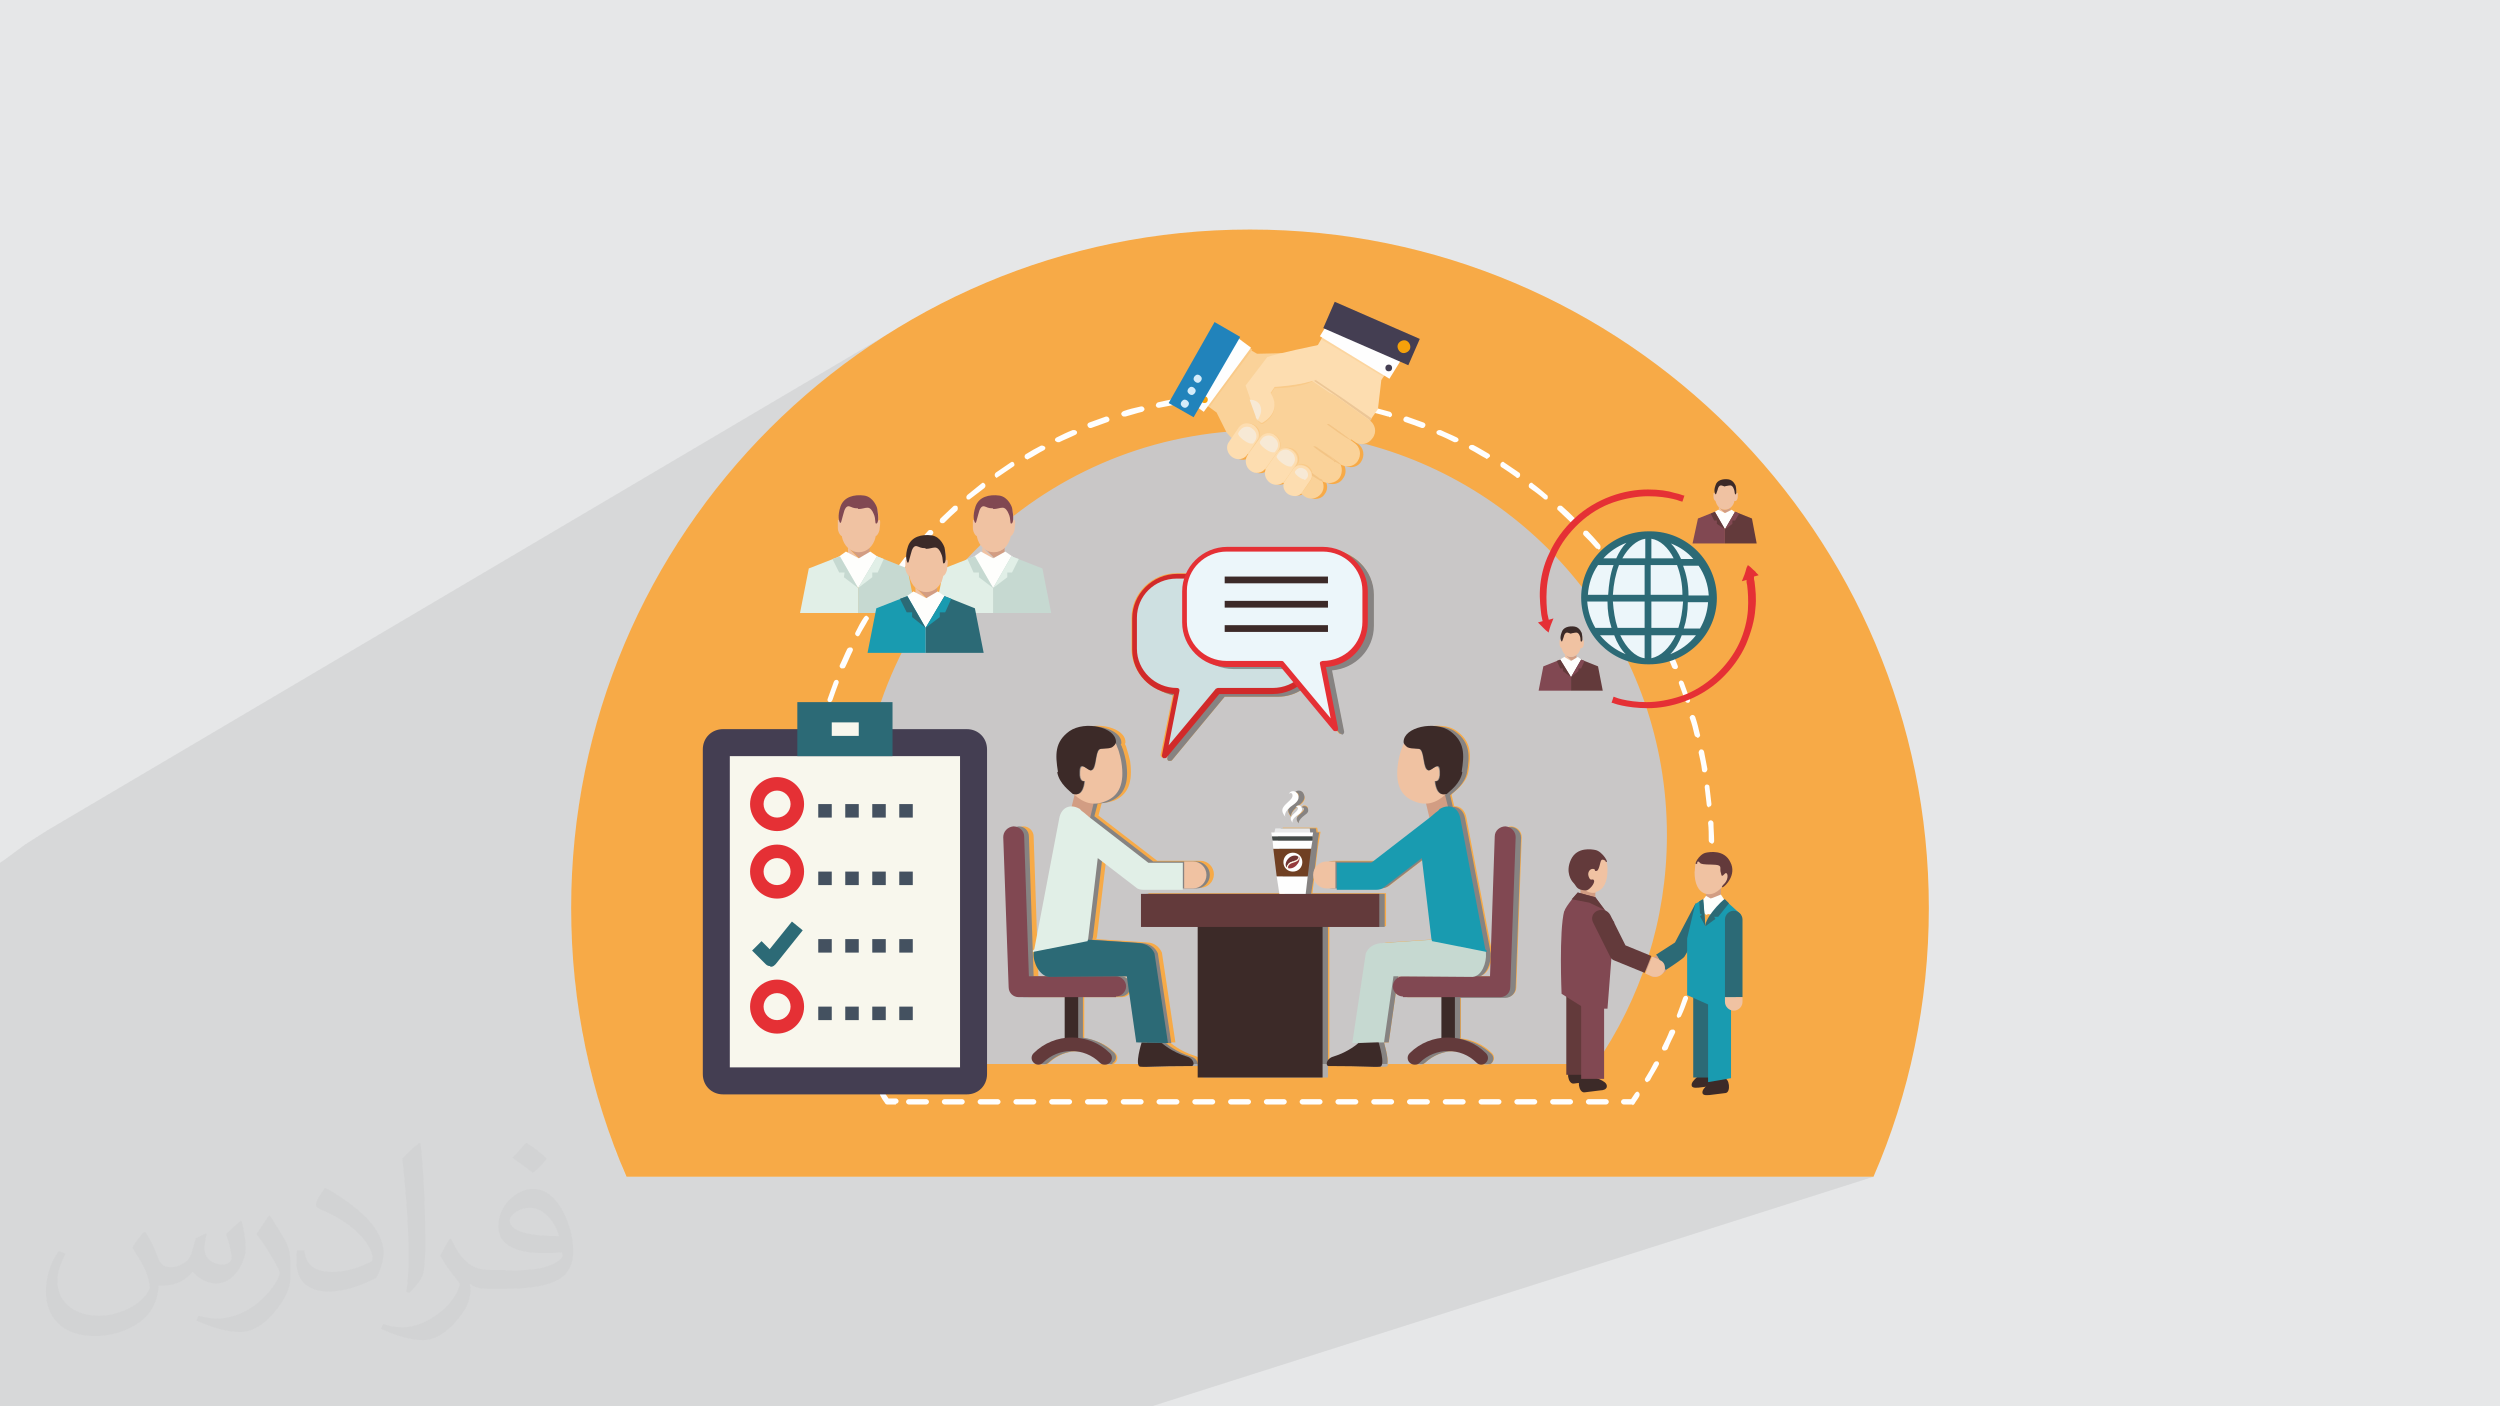 <?xml version="1.0" encoding="UTF-8"?>
<!DOCTYPE svg PUBLIC "-//W3C//DTD SVG 1.1//EN" "http://www.w3.org/Graphics/SVG/1.1/DTD/svg11.dtd">
<!-- Creator: CorelDRAW 2017 -->
<svg xmlns="http://www.w3.org/2000/svg" xml:space="preserve" width="3.703in" height="2.083in" version="1.1" style="shape-rendering:geometricPrecision; text-rendering:geometricPrecision; image-rendering:optimizeQuality; fill-rule:evenodd; clip-rule:evenodd"
viewBox="0 0 3703 2083"
 xmlns:xlink="http://www.w3.org/1999/xlink">
 <defs>
  <style type="text/css">
   <![CDATA[
    .fil3 {fill:#F7AA47}
    .fil0 {fill:#E6E7E8}
    .fil5 {fill:#FEFEFE;fill-rule:nonzero}
    .fil8 {fill:#FEFEFC;fill-rule:nonzero}
    .fil19 {fill:#FEF6EB;fill-rule:nonzero}
    .fil14 {fill:#FDDDB0;fill-rule:nonzero}
    .fil15 {fill:#FCD59F;fill-rule:nonzero}
    .fil29 {fill:#F5A10B;fill-rule:nonzero}
    .fil37 {fill:#E53035;fill-rule:nonzero}
    .fil16 {fill:#FAD299;fill-rule:nonzero}
    .fil20 {fill:#F9CA89;fill-rule:nonzero}
    .fil50 {fill:#FBF7E6;fill-rule:nonzero}
    .fil51 {fill:#F8F7ED;fill-rule:nonzero}
    .fil23 {fill:#F8F2E8;fill-rule:nonzero}
    .fil28 {fill:#F7E9D5;fill-rule:nonzero}
    .fil26 {fill:#F5E3CB;fill-rule:nonzero}
    .fil27 {fill:#F5DFC2;fill-rule:nonzero}
    .fil22 {fill:#F3C485;fill-rule:nonzero}
    .fil31 {fill:#F2BA76;fill-rule:nonzero}
    .fil11 {fill:#F0C2A2;fill-rule:nonzero}
    .fil17 {fill:#EDD9C4;fill-rule:nonzero}
    .fil18 {fill:#ECC696;fill-rule:nonzero}
    .fil25 {fill:#ECBE84;fill-rule:nonzero}
    .fil36 {fill:#ECF6FA;fill-rule:nonzero}
    .fil45 {fill:#E9E9EA;fill-rule:nonzero}
    .fil40 {fill:#D12A2A;fill-rule:nonzero}
    .fil35 {fill:#E1EFE7;fill-rule:nonzero}
    .fil33 {fill:#D4ECFA;fill-rule:nonzero}
    .fil7 {fill:#D29D83;fill-rule:nonzero}
    .fil39 {fill:#CEE0E1;fill-rule:nonzero}
    .fil4 {fill:#C9C7C7;fill-rule:nonzero}
    .fil30 {fill:#C8BEB2;fill-rule:nonzero}
    .fil34 {fill:#C6D9D1;fill-rule:nonzero}
    .fil43 {fill:#8F2925;fill-rule:nonzero}
    .fil21 {fill:#C1B9B0;fill-rule:nonzero}
    .fil49 {fill:#953B3E;fill-rule:nonzero}
    .fil44 {fill:#B0ADAC;fill-rule:nonzero}
    .fil48 {fill:#713533;fill-rule:nonzero}
    .fil46 {fill:#704023;fill-rule:nonzero}
    .fil13 {fill:#814852;fill-rule:nonzero}
    .fil12 {fill:#633A3B;fill-rule:nonzero}
    .fil38 {fill:#868382;fill-rule:nonzero}
    .fil42 {fill:#879594;fill-rule:nonzero}
    .fil6 {fill:#3C2A28;fill-rule:nonzero}
    .fil41 {fill:#5B5857;fill-rule:nonzero}
    .fil47 {fill:#434A48;fill-rule:nonzero}
    .fil10 {fill:#199BB0;fill-rule:nonzero}
    .fil52 {fill:#445160;fill-rule:nonzero}
    .fil24 {fill:#443E52;fill-rule:nonzero}
    .fil32 {fill:#2183BB;fill-rule:nonzero}
    .fil9 {fill:#2C6A76;fill-rule:nonzero}
    .fil2 {fill:#373435;fill-opacity:0.031}
    .fil1 {fill:#1F1B20;fill-opacity:0.078}
   ]]>
  </style>
 </defs>
 <g id="Layer_x0020_1">
  <polygon class="fil0" points="0,0 3704,0 3704,2083 0,2083 "/>
  <polygon class="fil1" points="1706,2083 114,2083 0,2083 0,1278 6,1274 37,1251 70,1230 1330,486 1290,512 1250,540 1212,570 1176,601 1141,635 1108,670 1076,706 1046,744 1018,783 992,824 968,866 946,910 926,954 908,1000 892,1046 878,1094 867,1143 858,1192 852,1243 848,1294 847,1345 847,1359 847,1372 847,1385 848,1398 849,1411 850,1424 851,1437 852,1450 853,1463 855,1476 857,1488 859,1501 861,1514 863,1526 865,1539 868,1551 870,1564 873,1576 876,1589 879,1601 883,1613 886,1625 890,1637 893,1649 897,1661 901,1673 905,1685 910,1697 914,1708 919,1720 923,1732 928,1743 2775,1743 "/>
  <path class="fil0" d="M1330 486l-41 26c13,-9 27,-18 41,-26zm-41 26l-39 28c13,-10 26,-19 39,-28zm-39 28l-38 30c12,-10 25,-20 38,-30zm-38 30l-36 32c12,-11 24,-21 36,-32zm-36 32l-35 33c11,-11 23,-22 35,-33zm-35 33l-33 35c11,-12 22,-24 33,-35zm-33 35l-32 36c10,-12 21,-25 32,-36zm-32 36l-30 38c10,-13 20,-26 30,-38zm-30 38l-28 39c9,-13 18,-27 28,-39zm-28 39l-26 41c8,-14 17,-27 26,-41zm-26 41l-24 42c8,-14 16,-28 24,-42zm-24 42l-22 43c7,-15 14,-29 22,-43zm-22 43l-20 45c6,-15 13,-30 20,-45zm-20 45l-18 46c6,-15 12,-31 18,-46zm-18 46l-16 47c5,-16 10,-31 16,-47zm-16 47l-14 48c4,-16 9,-32 14,-48zm-14 48l-11 49c3,-16 7,-33 11,-49zm-11 49l-9 50c3,-17 5,-33 9,-50zm-9 50l-6 50c2,-17 4,-34 6,-50zm-6 50l-4 51c1,-17 2,-34 4,-51zm-4 51l-1 52c0,-17 0,-35 1,-52zm-1 52l0 13c0,-4 0,-9 0,-13zm0 13l0 13c0,-4 0,-9 0,-13zm0 13l0 13c0,-4 0,-9 0,-13zm0 13l1 13c0,-4 0,-9 -1,-13zm1 13l1 13c0,-4 -1,-9 -1,-13zm1 13l1 13c0,-4 -1,-9 -1,-13zm1 13l1 13c0,-4 -1,-9 -1,-13zm1 13l1 13c0,-4 -1,-9 -1,-13zm1 13l1 13c-1,-4 -1,-9 -1,-13zm1 13l2 13c-1,-4 -1,-9 -2,-13zm2 13l2 13c-1,-4 -1,-9 -2,-13zm2 13l2 13c-1,-4 -1,-8 -2,-13zm2 13l2 13c-1,-4 -1,-8 -2,-13zm2 13l2 13c-1,-4 -2,-8 -2,-13zm2 13l2 13c-1,-4 -2,-8 -2,-13zm2 13l3 13c-1,-4 -2,-8 -3,-13zm3 13l3 12c-1,-4 -2,-8 -3,-12zm3 12l3 12c-1,-4 -2,-8 -3,-12zm3 12l3 12c-1,-4 -2,-8 -3,-12zm3 12l3 12c-1,-4 -2,-8 -3,-12zm3 12l3 12c-1,-4 -2,-8 -3,-12zm3 12l3 12c-1,-4 -2,-8 -3,-12zm3 12l4 12c-1,-4 -2,-8 -4,-12zm4 12l4 12c-1,-4 -3,-8 -4,-12zm4 12l4 12c-1,-4 -3,-8 -4,-12zm4 12l4 12c-1,-4 -3,-8 -4,-12zm4 12l4 12c-1,-4 -3,-8 -4,-12zm4 12l4 12c-1,-4 -3,-8 -4,-12zm4 12l4 12c-2,-4 -3,-8 -4,-12zm4 12l5 12c-2,-4 -3,-8 -5,-12zm5 12l5 12c-2,-4 -3,-8 -5,-12zm5 12l5 11c-2,-4 -3,-8 -5,-11z"/>
  <path class="fil2" d="M216 1826c7,11 12,21 16,32 3,7 5,19 21,19 5,0 11,-1 17,-5 7,-3 12,-9 14,-17l6 -21 15 -7 1 1c-2,8 -3,16 -3,21 0,18 15,24 27,24 7,0 13,-4 13,-10 0,-8 -4,-23 -8,-35 7,-7 14,-14 22,-20l1 1c4,15 6,30 6,40 0,10 -4,20 -8,27 -7,14 -20,25 -36,25 -12,0 -25,-6 -34,-17l-1 0c-9,11 -22,20 -43,20l-7 0c-1,14 -4,24 -9,33 -13,25 -50,42 -85,42 -49,0 -73,-28 -73,-66 0,-23 8,-45 19,-60l10 4c-7,14 -12,27 -12,40 0,35 29,52 62,52 31,0 68,-19 75,-42 -3,-25 -12,-36 -26,-59 4,-7 10,-15 17,-23l1 0 0 0 0 0zm564 -133c10,6 20,14 30,23 -6,8 -12,15 -21,21 -10,-8 -20,-15 -30,-22 7,-8 14,-15 20,-22l0 0 0 0zm5 96c-17,0 -30,11 -30,19 0,17 33,23 73,23 -5,-20 -22,-42 -43,-42zm-37 93c22,0 41,-1 55,-4 16,-4 30,-12 30,-18 0,-2 0,-3 -1,-5 -9,1 -19,1 -29,1 -29,0 -52,-7 -61,-23 -2,-5 -4,-10 -4,-16 0,-16 7,-32 19,-42 10,-9 21,-14 33,-14 20,0 37,16 48,42 6,14 11,30 11,51 0,14 -4,25 -12,34 -16,15 -45,21 -90,21l-20 0 0 0 -5 0c-11,0 -19,-2 -25,-7l-1 0c0,3 1,5 1,7 0,10 -3,23 -10,33 -20,30 -42,43 -60,43 -19,0 -42,-7 -63,-17l4 -7c7,3 16,5 29,5 34,0 78,-33 84,-64 -1,-3 -4,-6 -7,-10 -10,-12 -16,-22 -22,-32 5,-10 10,-18 14,-25l2 0c14,29 28,46 57,46l5 0 0 0 21 0 0 0 0 0zm-146 31c2,-14 3,-29 3,-43l0 -21c0,-39 -5,-96 -9,-133 7,-8 17,-17 25,-23l2 1c5,47 7,101 7,151 0,13 -1,26 -2,35 -1,12 -8,21 -22,35l-3 -1 0 0 0 0zm-151 -62c1,18 10,33 41,33 20,0 36,-5 55,-14 3,-1 5,-3 5,-5 0,-12 -9,-27 -24,-41 -14,-13 -34,-25 -52,-32 -6,-3 -8,-5 -8,-8 0,-5 7,-16 13,-24l2 0c20,11 43,27 60,44 15,16 25,33 25,51 0,13 -4,26 -11,38 -22,11 -46,20 -70,20 -29,0 -48,-14 -48,-45 0,-3 0,-9 1,-16l10 0 0 0 0 0zm-52 -52l18 29c7,11 13,22 13,41l0 24c0,19 -12,39 -32,60 -15,14 -29,20 -42,20 -19,0 -40,-6 -65,-17l3 -7c8,2 17,4 28,4 36,0 72,-26 89,-58 2,-4 3,-7 3,-9 0,-4 -2,-8 -4,-11 -9,-17 -19,-33 -30,-47 6,-9 12,-18 18,-27l1 0z"/>
  <path class="fil3" d="M1852 340c555,0 1005,450 1005,1005 0,141 -29,276 -82,398l-1847 0c-53,-122 -82,-256 -82,-398 0,-555 450,-1005 1005,-1005z"/>
  <g id="_2571487930576">
   <path class="fil4" d="M2359 1576l-152 0c1,0 2,-1 3,-2 4,-4 4,-10 0,-14 -13,-13 -29,-20 -46,-22l0 -61 67 0c8,0 15,-6 15,-15l8 -222c0,-8 -6,-15 -15,-16 0,0 0,0 0,0 -8,0 -15,6 -15,15l-7 207 -27 0c14,-1 21,-21 20,-35 0,-2 -1,-3 -1,-4 0,-1 0,-1 0,-2l-37 -194c-2,-11 -9,-17 -18,-17 0,0 0,0 0,0l-4 -17c1,-1 1,-1 2,-2 4,-4 20,-15 23,-32 4,-25 5,-44 -17,-60 -8,-6 -18,-8 -29,-8 -20,0 -41,10 -41,24 0,1 0,2 1,3 -1,1 -2,3 -2,4 -3,6 -6,21 -6,22 -5,31 3,50 24,58l0 0c5,2 11,3 16,3 1,0 1,0 1,0l5 19 -87 67 -64 0c-11,0 -20,9 -20,20 0,11 9,20 20,20l71 0c5,0 9,-1 12,-4l56 -43 14 118c0,2 1,3 1,5l-75 5c-10,1 -18,6 -22,15l-20 133 26 0 -17 0c0,0 -14,13 -37,20 -7,2 -10,7 -10,11l-6 0 0 -203 84 0 0 -49 -109 0 3 -26 5 -41 2 -12 1 -6 1 -6 -4 0 -1 -6 -51 0 -1 6 -5 0 1 6 1 6 2 12 5 41 3 26 -205 0 0 49 84 0 0 203 -5 0c0,-3 -3,-9 -10,-11 -23,-7 -37,-20 -37,-20l-15 0 23 0 -20 -133c-4,-9 -12,-15 -22,-15l-75 -5c0,-2 1,-3 1,-5l14 -118 56 43c4,3 8,4 12,4l71 0c11,0 20,-9 20,-20 0,-11 -9,-20 -20,-20l-64 0 -87 -67 5 -19c1,0 1,0 2,0 5,0 10,-1 16,-3l0 0c21,-9 28,-27 24,-58 0,-1 -4,-16 -6,-22 -1,-2 -1,-3 -2,-4 1,-1 1,-2 1,-3 0,-14 -20,-24 -41,-24 -10,0 -21,2 -29,8 -22,16 -21,36 -17,60 3,17 19,29 23,32 1,1 1,1 2,2l-4 17c0,0 0,0 0,0 -9,0 -16,6 -18,17l-37 194c0,1 0,1 0,2 0,1 -1,3 -1,4 -1,14 9,34 23,35l-30 0 -7 -207c0,-8 -7,-15 -15,-15 0,0 0,0 0,0 -8,0 -15,7 -15,16l8 222c0,8 7,15 15,15l67 0 0 61c-17,2 -33,10 -46,22 -4,4 -4,10 0,14 1,1 2,1 3,2l-170 0c-67,-97 -106,-214 -106,-340 0,-315 242,-573 551,-597l0 1c1,1 4,4 8,8l-5 8c-5,7 -2,16 5,22 3,2 7,3 10,3 5,0 9,-2 12,-6l2 -3c0,0 0,0 0,0l-2 3c-5,8 -4,18 4,23 3,2 6,3 9,3 5,0 10,-2 14,-7 0,0 0,0 0,0 -4,7 -2,16 5,21 3,2 7,3 10,3 4,0 8,-1 11,-4 0,0 0,0 0,0 0,0 0,0 0,0 -3,6 0,13 6,17 3,2 7,3 10,3 4,0 7,-1 9,-4l0 0 1 1 0 0 5 4c3,2 7,4 11,4 5,0 11,-2 14,-7 4,-5 5,-12 2,-18 0,0 0,0 0,0 3,2 6,3 10,3 6,0 12,-3 15,-8 5,-6 5,-14 2,-20 0,0 0,0 0,0 3,2 7,3 10,3 6,0 12,-3 15,-8 6,-9 4,-21 -5,-27l-4 -3c0,0 0,0 0,0l2 1c3,2 7,3 11,3 1,0 3,0 4,0 256,68 445,301 445,579 0,126 -39,243 -106,340zm-430 -381c1,0 1,0 2,1 1,1 1,3 -2,6 -6,6 -12,9 -5,17 0,0 -4,-5 9,-13 5,-4 5,-7 4,-10 -1,-2 -3,-3 -5,-3 -2,0 -3,1 -5,3 0,0 1,-1 2,-1zm-9 -20c1,0 2,0 3,2 1,2 1,5 -3,9 -9,9 -17,13 -7,25 0,0 -5,-7 13,-19 8,-6 7,-11 5,-15 -1,-3 -4,-5 -7,-5 -3,0 -5,1 -7,4 0,0 1,-1 3,-1zm-190 -57l-1 5c0,2 1,3 2,4 1,0 1,0 2,0 1,0 2,0 3,-1l78 -94 79 0c13,0 26,-4 36,-11l54 65c1,1 2,1 3,1 1,0 1,0 2,0 2,-1 2,-2 2,-4l-18 -91c35,-2 62,-31 62,-66l0 -46c0,-36 -30,-66 -67,-66l-141 0c-26,0 -48,14 -59,35l-24 0c-37,0 -67,30 -67,66l0 46c0,27 17,51 41,61 6,4 13,6 20,8l-18 88c0,2 1,3 2,4 1,0 1,0 2,0 1,0 2,0 3,-1l3 -3zm467 458l-89 0c1,0 2,-1 3,-2 12,-11 27,-17 42,-17 15,0 30,6 42,17 1,1 2,1 3,2zm-98 0l-44 0c2,-9 -5,-31 -5,-32l7 0 14 -98 117 1 -103 0c-8,0 -15,7 -15,15 0,8 7,15 15,15l56 0 0 61c-17,2 -33,10 -46,22 -4,4 -4,10 0,14 1,1 2,1 3,2zm-405 0l-45 0c1,0 2,-1 3,-2 4,-4 4,-10 0,-14 -13,-13 -29,-20 -46,-22l0 -61 56 0c8,0 15,-7 15,-15 0,-8 -7,-15 -15,-15l-99 0 115 -1 14 98 8 0c0,1 -7,23 -5,32zm-54 0l-89 0c1,0 2,-1 3,-2 12,-11 27,-17 42,-17 15,0 30,6 42,17 1,1 2,1 3,2z"/>
   <path class="fil5" d="M1327 1636l-13 0c-1,0 -3,-1 -3,-2 -3,-4 -5,-7 -7,-11 -1,-2 -1,-4 1,-6 1,0 1,-1 2,-1 1,0 3,1 3,2 2,3 4,6 6,9l11 0c2,0 4,2 4,4 0,2 -2,4 -4,4z"/>
   <path class="fil5" d="M2379 1636l-26 0c-2,0 -4,-2 -4,-4 0,-2 2,-4 4,-4l26 0c2,0 4,2 4,4 0,2 -2,4 -4,4zm-53 0l-26 0c-2,0 -4,-2 -4,-4 0,-2 2,-4 4,-4l26 0c2,0 4,2 4,4 0,2 -2,4 -4,4zm-53 0l-26 0c-2,0 -4,-2 -4,-4 0,-2 2,-4 4,-4l26 0c2,0 4,2 4,4 0,2 -2,4 -4,4zm-53 0l-26 0c-2,0 -4,-2 -4,-4 0,-2 2,-4 4,-4l26 0c2,0 4,2 4,4 0,2 -2,4 -4,4zm-53 0l-26 0c-2,0 -4,-2 -4,-4 0,-2 2,-4 4,-4l26 0c2,0 4,2 4,4 0,2 -2,4 -4,4zm-53 0l-26 0c-2,0 -4,-2 -4,-4 0,-2 2,-4 4,-4l26 0c2,0 4,2 4,4 0,2 -2,4 -4,4zm-53 0l-26 0c-2,0 -4,-2 -4,-4 0,-2 2,-4 4,-4l26 0c2,0 4,2 4,4 0,2 -2,4 -4,4zm-53 0l-26 0c-2,0 -4,-2 -4,-4 0,-2 2,-4 4,-4l26 0c2,0 4,2 4,4 0,2 -2,4 -4,4zm-53 0l-26 0c-2,0 -4,-2 -4,-4 0,-2 2,-4 4,-4l26 0c2,0 4,2 4,4 0,2 -2,4 -4,4zm-53 0l-26 0c-2,0 -4,-2 -4,-4 0,-2 2,-4 4,-4l26 0c2,0 4,2 4,4 0,2 -2,4 -4,4zm-53 0l-26 0c-2,0 -4,-2 -4,-4 0,-2 2,-4 4,-4l26 0c2,0 4,2 4,4 0,2 -2,4 -4,4zm-53 0l-26 0c-2,0 -4,-2 -4,-4 0,-2 2,-4 4,-4l26 0c2,0 4,2 4,4 0,2 -2,4 -4,4zm-53 0l-26 0c-2,0 -4,-2 -4,-4 0,-2 2,-4 4,-4l26 0c2,0 4,2 4,4 0,2 -2,4 -4,4zm-53 0l-26 0c-2,0 -4,-2 -4,-4 0,-2 2,-4 4,-4l26 0c2,0 4,2 4,4 0,2 -2,4 -4,4zm-53 0l-26 0c-2,0 -4,-2 -4,-4 0,-2 2,-4 4,-4l26 0c2,0 4,2 4,4 0,2 -2,4 -4,4zm-53 0l-26 0c-2,0 -4,-2 -4,-4 0,-2 2,-4 4,-4l26 0c2,0 4,2 4,4 0,2 -2,4 -4,4zm-53 0l-26 0c-2,0 -4,-2 -4,-4 0,-2 2,-4 4,-4l26 0c2,0 4,2 4,4 0,2 -2,4 -4,4zm-53 0l-26 0c-2,0 -4,-2 -4,-4 0,-2 2,-4 4,-4l26 0c2,0 4,2 4,4 0,2 -2,4 -4,4zm-53 0l-26 0c-2,0 -4,-2 -4,-4 0,-2 2,-4 4,-4l26 0c2,0 4,2 4,4 0,2 -2,4 -4,4zm-53 0l-26 0c-2,0 -4,-2 -4,-4 0,-2 2,-4 4,-4l26 0c2,0 4,2 4,4 0,2 -2,4 -4,4z"/>
   <path class="fil5" d="M2418 1636l-13 0c-2,0 -4,-2 -4,-4 0,-2 2,-4 4,-4l11 0c2,-3 4,-6 6,-9 1,-1 2,-2 3,-2 1,0 2,0 2,1 2,1 2,4 1,6 -2,4 -5,7 -7,11 -1,1 -2,2 -3,2z"/>
   <path class="fil5" d="M2440 1603c-1,0 -1,0 -2,-1 -2,-1 -2,-4 -1,-5 5,-8 9,-15 13,-23 1,-1 2,-2 3,-2 1,0 1,0 2,0 2,1 3,3 2,5 -4,8 -9,15 -13,23 -1,1 -2,2 -3,2zm-1148 -1c-1,0 -3,-1 -3,-2 -5,-8 -9,-15 -13,-23 -1,-2 0,-4 2,-5 1,0 1,0 2,0 1,0 3,1 3,2 4,8 9,15 13,23 1,2 1,4 -1,5 -1,0 -1,1 -2,1zm1174 -46c-1,0 -1,0 -2,0 -2,-1 -3,-3 -2,-5 4,-8 8,-16 11,-24 1,-1 2,-2 4,-2 1,0 1,0 2,0 2,1 3,3 2,5 -4,8 -8,16 -11,24 -1,1 -2,2 -4,2zm-1200 -1c-1,0 -3,-1 -4,-2 -4,-8 -8,-16 -11,-24 -1,-2 0,-4 2,-5 1,0 1,0 2,0 2,0 3,1 4,2 4,8 7,16 11,24 1,2 0,4 -2,5 -1,0 -1,0 -2,0zm1221 -47c0,0 -1,0 -1,0 -2,-1 -3,-3 -2,-5 3,-8 6,-16 9,-25 1,-2 2,-3 4,-3 0,0 1,0 1,0 2,1 3,3 2,5 -3,8 -6,17 -10,25 -1,2 -2,2 -4,2zm-1243 -1c-2,0 -3,-1 -4,-2 -3,-8 -6,-17 -10,-25 -1,-2 0,-4 2,-5 0,0 1,0 1,0 2,0 3,1 4,3 3,8 6,16 9,25 1,2 0,4 -2,5 0,0 -1,0 -1,0zm1261 -49c0,0 -1,0 -1,0 -2,-1 -3,-3 -3,-5 3,-8 5,-17 7,-25 0,-2 2,-3 4,-3 0,0 1,0 1,0 2,1 3,3 3,5 -2,9 -5,17 -8,26 -1,2 -2,3 -4,3zm-1279 -1c-2,0 -3,-1 -4,-3 -3,-8 -5,-17 -7,-26 -1,-2 1,-4 3,-5 0,0 1,0 1,0 2,0 3,1 4,3 2,8 5,17 7,25 1,2 -1,4 -3,5 0,0 -1,0 -1,0zm1293 -50l-1 0c-2,0 -3,-3 -3,-5 2,-9 4,-17 5,-26 0,-2 2,-3 4,-3 0,0 0,0 1,0 2,0 4,2 3,5 -2,9 -3,17 -5,26 0,2 -2,3 -4,3zm-1307 -1c-2,0 -3,-1 -4,-3 -2,-9 -4,-17 -5,-26 0,-2 1,-4 3,-5 0,0 1,0 1,0 2,0 4,1 4,3 2,9 3,17 5,26 0,2 -1,4 -3,5l-1 0zm1317 -51l-1 0c-2,0 -4,-2 -3,-5 1,-9 2,-17 3,-26 0,-2 2,-4 4,-4 0,0 0,0 0,0 2,0 4,2 4,4 -1,9 -2,18 -3,26 0,2 -2,3 -4,3zm-1327 -1c-2,0 -4,-1 -4,-3 -1,-9 -2,-18 -3,-26 0,-2 1,-4 4,-4 0,0 0,0 0,0 2,0 4,1 4,4 1,9 2,17 3,26 0,2 -1,4 -3,5l-1 0zm1332 -52l0 0c-2,0 -4,-2 -4,-4 1,-9 1,-17 1,-26 0,-2 2,-4 4,-4l0 0c2,0 4,2 4,4 0,9 -1,18 -1,27 0,2 -2,4 -4,4zm-1338 -1c-2,0 -4,-2 -4,-4 -1,-9 -1,-18 -1,-27 0,-2 2,-4 4,-4 2,0 4,2 4,4 0,9 1,18 1,26 0,2 -2,4 -4,4l0 0zm1339 -52l0 0c-2,0 -4,-2 -4,-4 0,-9 0,-18 -1,-26 0,-2 2,-4 4,-4 0,0 0,0 0,0 2,0 4,2 4,4 0,9 1,18 1,27 0,2 -2,4 -4,4zm-1341 -1l0 0c-2,0 -4,-2 -4,-4 0,-9 0,-18 1,-27 0,-2 1,-4 4,-4 0,0 0,0 0,0 2,0 4,2 4,4 0,9 -1,18 -1,26 0,2 -2,4 -4,4zm1338 -52c-2,0 -4,-2 -4,-4 -1,-9 -2,-18 -3,-26 0,-2 1,-4 3,-4 0,0 0,0 0,0 2,0 4,1 4,3 1,9 2,18 3,26 0,2 -1,4 -4,4l0 0zm-1336 -1l0 0c-2,0 -4,-2 -4,-4 1,-9 2,-18 3,-26 0,-2 2,-3 4,-3 0,0 0,0 1,0 2,0 4,2 3,4 -1,9 -2,17 -3,26 0,2 -2,4 -4,4zm1329 -51c-2,0 -4,-1 -4,-3 -1,-9 -3,-17 -5,-26 0,-2 1,-4 3,-5 0,0 1,0 1,0 2,0 3,1 4,3 2,9 3,17 5,26 0,2 -1,4 -3,5l-1 0zm-1322 -1l-1 0c-2,0 -4,-2 -3,-5 1,-9 3,-18 5,-26 0,-2 2,-3 4,-3 0,0 1,0 1,0 2,0 4,3 3,5 -2,9 -3,17 -5,26 0,2 -2,3 -4,3zm1311 -51c-2,0 -3,-1 -4,-3 -2,-9 -4,-17 -7,-25 -1,-2 1,-4 3,-5 0,0 1,0 1,0 2,0 3,1 4,3 3,9 5,17 7,26 1,2 -1,4 -3,5l-1 0zm-1300 -1l-1 0c-2,-1 -3,-3 -3,-5 2,-9 5,-17 7,-26 1,-2 2,-3 4,-3 0,0 1,0 1,0 2,1 3,3 3,5 -2,8 -5,17 -7,25 0,2 -2,3 -4,3zm1286 -50c-2,0 -3,-1 -4,-3 -3,-8 -6,-17 -9,-25 -1,-2 0,-4 2,-5 0,0 1,0 1,0 2,0 3,1 4,3 3,8 6,17 9,25 1,2 0,4 -2,5 0,0 -1,0 -1,0zm-1271 -1c0,0 -1,0 -1,0 -2,-1 -3,-3 -2,-5 3,-8 6,-17 9,-25 1,-2 2,-3 4,-3 0,0 1,0 1,0 2,1 3,3 2,5 -3,8 -6,16 -9,25 -1,2 -2,3 -4,3zm1252 -49c-2,0 -3,-1 -4,-2 -3,-8 -7,-16 -11,-24 -1,-2 0,-4 2,-5 1,0 1,0 2,0 1,0 3,1 4,2 4,8 8,16 11,24 1,2 0,4 -2,5 -1,0 -1,0 -2,0zm-1233 -1c-1,0 -1,0 -2,0 -2,-1 -3,-3 -2,-5 4,-8 7,-16 11,-24 1,-1 2,-2 4,-2 1,0 1,0 2,0 2,1 3,3 2,5 -4,8 -7,16 -11,24 -1,2 -2,2 -4,2zm1210 -47c-1,0 -3,-1 -4,-2 -4,-8 -8,-15 -13,-23 -1,-2 0,-4 1,-5 1,0 1,-1 2,-1 1,0 3,1 3,2 4,8 9,15 13,23 1,2 0,4 -2,5 -1,0 -1,0 -2,0zm-1187 -1c-1,0 -1,0 -2,0 -2,-1 -3,-3 -2,-5 4,-8 8,-16 13,-23 1,-1 2,-2 3,-2 1,0 1,0 2,1 2,1 3,4 1,5 -4,8 -9,15 -13,23 -1,1 -2,2 -4,2zm1160 -45c-1,0 -3,-1 -3,-2 -5,-7 -10,-15 -15,-22 -1,-2 -1,-4 1,-6 1,0 1,-1 2,-1 1,0 3,1 3,2 5,7 10,15 15,22 1,2 1,4 -1,5 -1,0 -1,1 -2,1zm-1134 0c-1,0 -1,0 -2,-1 -2,-1 -2,-4 -1,-5 5,-7 10,-15 15,-22 1,-1 2,-2 3,-2 1,0 2,0 2,1 2,1 2,4 1,6 -5,7 -10,15 -15,22 -1,1 -2,2 -3,2zm1104 -43c-1,0 -2,-1 -3,-2 -5,-7 -11,-14 -16,-21 -1,-2 -1,-4 1,-6 1,-1 2,-1 3,-1 1,0 2,1 3,1 6,7 11,14 16,21 1,2 1,4 -1,6 -1,1 -2,1 -2,1zm-1074 0c-1,0 -2,0 -2,-1 -2,-1 -2,-4 -1,-6 5,-7 11,-14 16,-21 1,-1 2,-1 3,-1 1,0 2,0 3,1 2,1 2,4 1,6 -6,7 -11,14 -16,21 -1,1 -2,2 -3,2zm1040 -41c-1,0 -2,0 -3,-1 -6,-7 -12,-13 -18,-19 -2,-2 -1,-4 0,-6 1,-1 2,-1 3,-1 1,0 2,0 3,1 6,6 12,13 18,20 1,2 1,4 0,6 -1,1 -2,1 -3,1zm-1007 0c-1,0 -2,0 -3,-1 -2,-1 -2,-4 0,-6 6,-7 12,-13 18,-20 1,-1 2,-1 3,-1 1,0 2,0 3,1 2,2 2,4 0,6 -6,6 -12,13 -18,19 -1,1 -2,1 -3,1zm970 -38c-1,0 -2,0 -3,-1 -6,-6 -13,-12 -19,-18 -2,-1 -2,-4 0,-6 1,-1 2,-1 3,-1 1,0 2,0 3,1 7,6 13,12 19,18 2,2 2,4 0,6 -1,1 -2,1 -3,1zm-934 0c-1,0 -2,0 -3,-1 -2,-2 -1,-4 0,-6 6,-6 13,-12 19,-18 1,-1 2,-1 3,-1 1,0 2,0 3,1 1,2 1,4 0,6 -7,6 -13,12 -19,18 -1,1 -2,1 -3,1zm894 -35c-1,0 -2,0 -3,-1 -7,-6 -14,-11 -21,-16 -2,-1 -2,-4 -1,-6 1,-1 2,-2 3,-2 1,0 2,0 2,1 7,5 14,11 21,17 2,1 2,4 1,6 -1,1 -2,1 -3,1zm-855 0c-1,0 -2,0 -3,-1 -1,-2 -1,-4 1,-6 7,-6 14,-11 21,-17 1,-1 2,-1 2,-1 1,0 2,1 3,2 1,2 1,4 -1,6 -7,5 -14,11 -21,16 -1,1 -2,1 -3,1zm813 -32c-1,0 -2,0 -2,-1 -7,-5 -14,-10 -22,-15 -2,-1 -2,-4 -1,-6 1,-1 2,-2 3,-2 1,0 1,0 2,1 7,5 15,10 22,15 2,1 2,4 1,6 -1,1 -2,2 -3,2zm-771 0c-1,0 -2,-1 -3,-2 -1,-2 -1,-4 1,-6 7,-5 15,-10 22,-15 1,0 1,-1 2,-1 1,0 3,1 3,2 1,2 1,4 -1,5 -7,5 -15,10 -22,15 -1,0 -1,1 -2,1zm726 -28c-1,0 -1,0 -2,-1 -8,-4 -15,-9 -23,-13 -2,-1 -3,-3 -2,-5 1,-1 2,-2 4,-2 1,0 1,0 2,0 8,4 16,9 23,13 2,1 3,4 1,5 -1,1 -2,2 -3,2zm-682 0c-1,0 -3,-1 -3,-2 -1,-2 0,-4 1,-5 8,-5 15,-9 23,-13 1,0 1,0 2,0 1,0 3,1 4,2 1,2 0,4 -2,5 -8,4 -15,9 -23,13 -1,0 -1,1 -2,1zm635 -25c-1,0 -1,0 -2,0 -8,-4 -16,-8 -24,-11 -2,-1 -3,-3 -2,-5 1,-1 2,-2 4,-2 1,0 1,0 2,0 8,4 16,7 24,11 2,1 3,3 2,5 -1,1 -2,2 -4,2zm-589 0c-1,0 -3,-1 -4,-2 -1,-2 0,-4 2,-5 8,-4 16,-8 24,-11 1,0 1,0 2,0 2,0 3,1 4,2 1,2 0,4 -2,5 -8,4 -16,7 -24,11 -1,0 -1,0 -2,0zm540 -21c0,0 -1,0 -1,0 -8,-3 -16,-6 -25,-9 -2,-1 -3,-3 -2,-5 1,-2 2,-3 4,-3 0,0 1,0 1,0 8,3 17,6 25,9 2,1 3,3 2,5 -1,2 -2,3 -4,3zm-492 0c-2,0 -3,-1 -4,-3 -1,-2 0,-4 2,-5 8,-3 17,-6 25,-9 0,0 1,0 1,0 2,0 3,1 4,3 1,2 0,4 -2,5 -8,3 -17,6 -25,9 0,0 -1,0 -1,0zm442 -17c0,0 -1,0 -1,0 -7,-2 -14,-4 -22,-6l2 -2 1 -5c7,2 15,4 22,6 2,1 3,3 3,5 -1,2 -2,3 -4,3zm-392 0c-2,0 -3,-1 -4,-3 -1,-2 1,-4 3,-5 8,-3 17,-5 26,-7 0,0 1,0 1,0 2,0 3,1 4,3 1,2 -1,4 -3,5 -9,2 -17,5 -25,7 0,0 -1,0 -1,0zm51 -13c-2,0 -3,-1 -4,-3 0,-2 1,-4 3,-5 9,-2 17,-4 26,-5 0,0 0,0 1,0 2,0 4,1 4,3 0,2 -1,4 -3,5 -9,2 -17,3 -26,5l-1 0zm52 -9c-2,0 -4,-1 -4,-3 0,-1 0,-1 0,-2l7 5c-1,0 -2,0 -3,0l-1 0z"/>
   <path class="fil6" d="M2553 1597c9,-1 11,21 3,22 -8,1 -16,2 -24,3 -3,0 -8,1 -10,-2 -2,-5 4,-10 7,-13 8,-7 15,-8 24,-9z"/>
   <path class="fil6" d="M2537 1586c9,-1 11,21 3,22 -8,1 -16,2 -24,3 -3,0 -8,1 -10,-2 -2,-5 4,-10 7,-13 8,-7 15,-8 24,-9z"/>
   <polygon class="fil7" points="2527,1342 2549,1342 2549,1312 2527,1312 "/>
   <polygon class="fil8" points="2542,1332 2555,1334 2536,1355 2520,1352 2523,1332 2534,1331 "/>
   <path class="fil9" d="M2508 1596l0 -162c0,-9 8,-16 17,-16 10,0 17,7 17,16l0 162 -35 0z"/>
   <path class="fil10" d="M2530 1603l0 -149c0,-9 8,-16 17,-16 10,0 17,7 17,10l0 149 -35 6z"/>
   <path class="fil9" d="M2520 1364c-7,-4 -5,-31 -9,-25l-30 57 -28 18 14 23c11,-7 27,-18 28,-20 0,0 31,-51 25,-55z"/>
   <path class="fil10" d="M2499 1390l12 -51 11 -7c1,0 4,40 4,40l22 -34c0,0 6,-5 7,-5l23 21 -8 142 -26 -2 -45 -20 0 -84z"/>
   <path class="fil9" d="M2581 1362c0,-7 -6,-13 -13,-13 -7,0 -13,6 -13,13l0 115 26 0 0 -115z"/>
   <path class="fil11" d="M2555 1477l0 7c0,7 6,13 13,13 7,0 13,-6 13,-13l0 -7 -26 0z"/>
   <path class="fil11" d="M2527 1324l0 0c-12,-3 -17,-16 -17,-32 0,0 1,-8 1,-11 3,-12 17,-18 31,-15l0 0c14,4 23,16 20,28 -1,3 -4,10 -4,10 -8,13 -19,23 -31,20z"/>
   <path class="fil12" d="M2514 1277c0,0 1,-2 3,0 2,2 1,2 6,3 5,1 19,0 23,2 4,2 1,5 3,11 1,6 2,5 6,1 4,-4 7,8 -2,16 -2,2 -4,5 -1,4 3,-1 21,-18 11,-37 -9,-19 -31,-15 -36,-14 -11,2 -20,21 -13,16z"/>
   <polygon class="fil7" points="2341,1338 2363,1338 2363,1309 2341,1309 "/>
   <path class="fil11" d="M2364 1321l0 0c12,-3 17,-16 17,-32 0,0 0,-8 -1,-11 -3,-12 -17,-18 -31,-15l0 0c-14,4 -23,16 -20,28 1,3 4,10 4,11 8,13 19,23 31,20z"/>
   <path class="fil12" d="M2378 1275c0,0 -4,-3 -6,-1 -2,2 -3,15 -7,16 -5,1 0,-3 -6,-3 -4,0 -8,5 -6,11 3,9 6,2 8,6 2,4 -7,15 -12,15 -15,-1 -13,-6 -19,-12 -2,-2 -12,-15 -3,-34 9,-19 31,-15 36,-14 11,2 22,22 15,17z"/>
   <polygon class="fil8" points="2534,1331 2549,1325 2555,1334 2538,1342 "/>
   <polygon class="fil8" points="2527,1327 2534,1331 2526,1339 2523,1332 "/>
   <path class="fil9" d="M2554 1332c0,0 -8,6 -18,19 -11,14 -10,21 -10,21l15 -11 -2 -3 6 0 16 -20 -6 -6z"/>
   <polygon class="fil9" points="2523,1332 2526,1372 2518,1357 2521,1355 2518,1353 2517,1335 "/>
   <path class="fil7" d="M2444 1422c-7,4 -9,12 -5,18 3,4 7,7 12,7 2,0 5,-1 7,-2 0,0 4,-3 10,-7l-14 -23 -9 6z"/>
   <path class="fil6" d="M2328 1583c-9,1 -6,23 3,22 8,-1 16,-2 24,-3 3,0 8,-1 9,-5 1,-6 -6,-9 -10,-11 -9,-5 -16,-4 -26,-3z"/>
   <path class="fil6" d="M2344 1596c-9,1 -6,23 3,22 8,-1 16,-2 24,-3 3,0 8,-1 9,-5 1,-6 -6,-9 -10,-11 -9,-5 -16,-4 -26,-3z"/>
   <path class="fil12" d="M2320 1592l0 -164c0,-9 8,-17 17,-17 10,0 17,7 17,17l0 164 -35 0z"/>
   <path class="fil13" d="M2342 1598l0 -151c0,-9 8,-17 17,-17 10,0 17,7 17,17l0 151 -35 0z"/>
   <path class="fil13" d="M2317 1350c2,-8 20,-28 20,-28 0,0 25,7 26,7l28 37 -10 128 -33 0 -35 -22c0,0 -4,-93 4,-123z"/>
   <path class="fil12" d="M2408 1401l-23 -46c-4,-7 -12,-9 -19,-6 -7,3 -10,11 -6,18l25 50c1,3 4,5 7,6l44 18 10 -25 -39 -16z"/>
   <path class="fil11" d="M2457 1421l-10 -4 -10 25 9 4c2,1 4,1 6,1 5,0 10,-3 13,-8 3,-7 0,-15 -7,-17z"/>
   <polygon class="fil12" points="2328,1332 2354,1337 2377,1348 2363,1329 2337,1322 "/>
   <polygon class="fil14" points="1983,472 2070,525 2046,563 2041,606 2020,636 1917,560 1952,511 1962,494 "/>
   <path class="fil15" d="M2049 558c-3,-1 -85,-52 -92,-55l6 -8 20 -23 87 53 -21 33z"/>
   <path class="fil16" d="M1911 675c-8,-6 -10,-18 -4,-27 6,-8 18,-10 27,-4l46 37c8,6 10,18 4,27 -6,8 -18,10 -27,4l-46 -37z"/>
   <path class="fil16" d="M1889 700c-8,-6 -10,-17 -4,-25 6,-8 17,-10 25,-4l43 35c8,6 10,17 4,25 -6,8 -17,10 -25,4l-43 -35z"/>
   <path class="fil17" d="M2029 623c0,0 0,0 0,0l2 -3 0 0 -2 3z"/>
   <path class="fil18" d="M2029 623c-1,-1 -1,-1 -2,-2l-50 -36c-1,-1 -2,-1 -3,-2l-28 -19c1,0 2,-1 3,-1l37 25 46 32 -2 3z"/>
   <path class="fil16" d="M1820 500l42 24c0,0 41,-1 43,-1l22 30 56 38 40 31c0,0 -10,19 -30,37 -11,11 -24,38 -39,52 -11,10 -16,21 -31,16 -36,-13 -97,-76 -106,-86l-15 -30 -52 -38 70 -73z"/>
   <path class="fil19" d="M1792 602l-15 -11 0 0 15 11c0,0 0,0 0,0zm-22 -16l-19 -14 19 14c0,0 0,0 0,0z"/>
   <path class="fil19" d="M1777 591l-7 -5c0,0 0,0 0,0l7 5 0 0z"/>
   <path class="fil20" d="M1792 602l-15 -11 -7 -5 -19 -14 70 -73 34 19c-7,9 -56,74 -62,83z"/>
   <path class="fil16" d="M1936 650c-9,-6 -11,-18 -5,-27 6,-9 18,-10 27,-4l48 37c9,6 11,18 5,27 -6,9 -18,10 -27,4l-48 -37z"/>
   <path class="fil16" d="M1955 618c-9,-6 -12,-18 -5,-27 6,-9 18,-12 28,-5l50 36c9,6 12,18 5,27 -6,9 -18,12 -27,5l-6 -4 -44 -32z"/>
   <path class="fil21" d="M1986 688c0,0 0,0 0,0 0,0 0,0 0,0 0,0 0,0 0,0z"/>
   <path class="fil22" d="M1986 688c-1,0 -3,-1 -10,-5 0,-1 1,-1 1,-2l8 6c0,0 1,1 2,1 0,0 0,0 0,0 0,0 0,0 0,0z"/>
   <path class="fil22" d="M1976 683c-6,-4 -16,-10 -30,-21 -1,0 0,-1 0,-1 0,0 0,0 1,0 0,0 1,0 1,0 1,0 9,6 18,12l12 10c0,1 -1,1 -1,2z"/>
   <path class="fil22" d="M1986 688c0,0 0,0 0,0 -1,0 -1,-1 -2,-1l-8 -6 -12 -10c10,7 22,16 22,17 0,0 0,0 0,0z"/>
   <path class="fil23" d="M2001 652l0 0 0 0c0,0 0,0 0,0z"/>
   <path class="fil22" d="M2001 652c-1,0 -8,-3 -35,-23 0,0 0,-1 0,-1 0,0 0,0 1,0 0,0 0,0 1,0 0,0 0,0 0,0l32 23 2 1 0 0c0,0 0,0 0,0z"/>
   <path class="fil22" d="M2001 652l0 0 -2 -1 -32 -23c3,1 34,23 34,25 0,0 0,0 0,0z"/>
   <path class="fil21" d="M1959 713c0,0 0,0 0,0 0,0 0,0 0,0 0,0 0,0 0,0z"/>
   <path class="fil22" d="M1959 713c0,0 0,0 0,0 0,0 0,-1 0,-1 0,0 1,1 1,1 0,0 0,0 0,0z"/>
   <path class="fil22" d="M1959 713c0,0 -2,0 -5,-2 0,0 1,-1 1,-1 0,0 0,0 1,-1 2,1 3,2 3,3 0,0 0,1 0,1 0,0 0,0 0,0 0,0 0,0 0,0z"/>
   <path class="fil22" d="M1954 711c-2,-1 -5,-3 -10,-6 0,-1 0,-3 0,-4 4,3 9,6 12,9 0,0 0,0 -1,1 0,0 -1,1 -1,1z"/>
   <polygon class="fil5" points="2058,561 1955,498 1978,461 2081,524 "/>
   <polygon class="fil24" points="2086,541 1960,486 1977,447 1977,447 2103,502 "/>
   <path class="fil24" d="M1882 589c0,1 -1,2 -2,2l0 0c-1,0 -2,-1 -2,-2 0,-1 1,-2 2,-2l0 0c1,0 2,1 2,2z"/>
   <path class="fil15" d="M1948 563l0 0c0,0 0,0 -1,0 2,-1 3,-1 4,-2 -1,1 -2,2 -4,2z"/>
   <path class="fil25" d="M1945 564l-1 -1c1,0 2,-1 3,-1 0,0 1,0 1,0l0 0c-1,1 -2,1 -3,1z"/>
   <path class="fil20" d="M1869 628c-2,0 -5,-3 -6,-6 0,0 0,1 1,1 0,0 0,0 0,0 1,2 3,3 4,3 0,0 1,0 1,0 4,-2 29,-17 12,-44l6 -9c0,0 33,-2 56,-9l1 1c-21,10 -54,10 -56,10 0,0 0,0 0,0l-6 9c17,27 -8,42 -12,44 0,0 -1,0 -1,0z"/>
   <path class="fil14" d="M1952 561c-22,10 -64,12 -64,12l-6 9c17,27 -8,42 -12,44 -4,2 -9,-9 -9,-9l-16 -46 32 -42c12,-5 76,-18 76,-18l0 50z"/>
   <path class="fil26" d="M1863 622c-1,-1 -1,-2 -2,-2 0,1 1,2 2,2 0,0 0,0 0,0z"/>
   <path class="fil27" d="M1864 623c0,0 0,-1 -1,-1 0,0 0,0 0,0 0,0 0,1 1,1 0,0 0,0 0,0z"/>
   <path class="fil26" d="M1860 617l0 0 0 0zm0 0l0 0 -9 -25 0 0 9 25 0 0z"/>
   <path class="fil28" d="M1864 623c0,0 0,-1 -1,-1 -1,-1 -1,-2 -2,-2 -1,-1 -1,-3 -1,-3l0 0 0 0 0 0 -9 -25c9,0 15,5 16,10 2,5 1,10 -1,14 -1,2 -2,5 -3,7z"/>
   <polygon class="fil5" points="1783,610 1853,515 1818,489 1748,585 "/>
   <path class="fil24" d="M2062 545c0,-3 -2,-5 -5,-5 -3,0 -5,2 -5,5 0,3 2,5 5,5 3,0 5,-2 5,-5z"/>
   <path class="fil29" d="M1789 592c0,-3 -2,-5 -5,-5 -3,0 -5,2 -5,5 0,3 2,5 5,5 3,0 5,-2 5,-5z"/>
   <path class="fil29" d="M2089 514c0,-5 -4,-10 -9,-10 -5,0 -10,4 -10,9 0,5 4,10 9,10 5,0 10,-4 10,-9z"/>
   <path class="fil30" d="M1850 671c0,0 0,0 0,0l0 0c0,0 0,0 0,0l0 0z"/>
   <path class="fil20" d="M1850 671c0,0 0,0 0,0l13 -18c5,-7 2,-16 -5,-22 -3,-2 -7,-3 -10,-3 -2,0 -4,0 -6,1 2,-1 5,-2 7,-2 3,0 7,1 10,3 7,5 9,13 6,19l-15 22z"/>
   <path class="fil20" d="M1875 694c0,0 0,0 0,0 0,0 0,0 0,0l18 -25c5,-8 4,-18 -4,-23 -3,-2 -6,-3 -9,-3 -2,0 -5,1 -7,1 3,-1 5,-2 8,-2 3,0 7,1 9,3 7,5 9,16 4,23l0 0c-1,1 -1,2 -2,2l-16 23c0,0 0,1 -1,1z"/>
   <path class="fil30" d="M1902 714c0,0 0,0 0,0 0,0 0,0 0,0 0,0 0,0 0,0z"/>
   <path class="fil20" d="M1902 714c0,0 0,0 0,0 0,0 0,0 0,0 1,-1 1,-1 2,-2l16 -23c5,-7 3,-17 -5,-22 -3,-2 -7,-3 -10,-3 -2,0 -4,0 -6,1 2,-1 5,-2 8,-2 3,0 7,1 10,3 7,5 10,15 5,22l-2 3c-1,1 -1,1 -2,2l-13 19c0,1 -1,1 -1,2z"/>
   <polygon class="fil30" points="1927,731 1927,731 1927,731 "/>
   <path class="fil20" d="M1927 731l-1 -1 0 0c0,0 0,0 0,0 0,0 1,-1 1,-1l2 -2c0,0 1,0 1,0l-3 4z"/>
   <path class="fil20" d="M1930 727c0,0 -1,0 -1,0l12 -16c1,-2 2,-5 2,-7 0,0 1,1 1,1 0,2 -1,4 -2,6l-12 17zm13 -27c-1,0 -1,-1 -2,-1 -1,-3 -3,-6 -6,-8 -3,-2 -7,-3 -10,-3 -2,0 -4,0 -5,1 2,-1 4,-2 7,-2 3,0 7,1 10,3 4,3 6,6 7,10z"/>
   <path class="fil31" d="M1944 705c0,0 -1,-1 -1,-1 0,-1 0,-3 -1,-4 1,0 1,1 2,1 0,1 0,3 0,4z"/>
   <path class="fil14" d="M1847 674c-5,7 -15,8 -22,3 -7,-5 -10,-15 -5,-22l15 -22c5,-7 15,-8 22,-3 7,5 10,15 5,22l-15 22z"/>
   <path class="fil28" d="M1853 657c-6,0 -20,-11 -19,-15 0,-1 3,-5 3,-5 2,-3 6,-5 10,-5 3,0 6,1 8,3 6,4 8,12 4,18 0,0 -2,3 -3,4 0,0 -1,0 -2,0z"/>
   <path class="fil14" d="M1875 693c-5,8 -16,10 -23,4 -7,-5 -9,-16 -4,-23l18 -25c5,-8 16,-10 23,-4 7,5 9,16 4,23l-18 25z"/>
   <path class="fil14" d="M1903 712c-5,7 -15,8 -22,3 -7,-5 -10,-15 -5,-22l16 -23c5,-7 15,-8 22,-3 7,5 10,15 5,22l-16 23z"/>
   <path class="fil14" d="M1928 730c-4,6 -13,6 -20,2 -7,-5 -9,-13 -5,-19l13 -19c4,-6 13,-6 20,-2 7,5 9,13 5,19l-13 19z"/>
   <path class="fil28" d="M1885 670c-6,0 -20,-11 -19,-15 0,-1 3,-5 3,-5 2,-3 6,-5 10,-5 3,0 6,1 8,3 6,4 8,12 4,18 0,0 -2,3 -3,4 0,0 -1,0 -2,0z"/>
   <path class="fil28" d="M1910 691c-6,0 -20,-11 -19,-15 0,-1 3,-5 3,-5 2,-3 6,-5 10,-5 3,0 6,1 8,3 6,4 8,12 4,18 0,0 -2,3 -3,4 0,0 -1,0 -2,0z"/>
   <path class="fil28" d="M1932 710c-5,0 -15,-8 -14,-11 0,-1 2,-3 2,-3 2,-2 4,-3 7,-3 2,0 4,1 6,2 4,3 6,9 3,13 0,0 -2,2 -3,3 0,0 -1,0 -1,0z"/>
   <polygon class="fil32" points="1768,618 1837,499 1799,477 1731,597 "/>
   <path class="fil33" d="M1758 603c3,-2 4,-6 2,-8 -2,-3 -6,-4 -8,-2 -3,2 -4,6 -2,8 2,3 6,4 8,2z"/>
   <path class="fil33" d="M1768 584c3,-2 4,-6 2,-8 -2,-3 -6,-4 -8,-2 -3,2 -4,6 -2,8 2,3 6,4 8,2z"/>
   <path class="fil33" d="M1777 566c3,-2 4,-6 2,-8 -2,-3 -6,-4 -8,-2 -3,2 -4,6 -2,8 2,3 6,4 8,2z"/>
   <polygon class="fil11" points="1455,811 1455,845 1487,845 1487,831 1481,836 "/>
   <path class="fil7" d="M1472 817c-6,0 -12,-3 -16,-7l0 0 26 26 6 -6 0 -19c-4,4 -9,6 -15,6z"/>
   <polygon class="fil8" points="1453,817 1471,827 1489,817 1505,828 1471,871 1439,827 "/>
   <path class="fil11" d="M1498 794l-1 0 0 0 0 1c-3,14 -13,23 -25,23 -12,0 -22,-9 -25,-23l0 -1 0 0 0 0c-2,0 -6,-6 -6,-12 0,-7 0,-11 0,-12l0 0c1,0 2,1 3,2l1 2 -1 -2c-1,-2 -1,-4 -1,-6 0,-17 13,-31 29,-31 16,0 29,14 29,31 0,2 0,4 -1,6l-1 2 1 -2c1,-1 2,-2 3,-2l0 0c1,1 1,5 0,12 0,6 -4,12 -6,12z"/>
   <path class="fil13" d="M1471 754c6,0 10,-2 14,-2 4,0 7,4 9,9 4,8 1,17 5,14 4,-4 0,-23 0,-23 0,0 -5,-16 -19,-18 -15,-2 -30,2 -35,16 -5,15 -2,22 -1,24 2,2 2,-2 5,-12 2,-9 5,-13 9,-12 4,1 5,3 13,3z"/>
   <polygon class="fil34" points="1471,908 1471,871 1498,824 1544,842 1557,908 "/>
   <polygon class="fil35" points="1471,908 1471,871 1444,824 1398,842 1385,908 "/>
   <polygon class="fil35" points="1509,828 1498,824 1471,871 1492,855 1492,848 1499,848 "/>
   <polygon class="fil34" points="1433,828 1444,824 1471,871 1450,855 1450,848 1442,848 "/>
   <polygon class="fil11" points="1256,811 1256,845 1287,845 1287,831 1281,836 "/>
   <path class="fil7" d="M1272 817c-6,0 -12,-3 -16,-7l0 0 26 26 6 -6 0 -19c-4,4 -9,6 -15,6z"/>
   <polygon class="fil8" points="1253,817 1272,827 1289,817 1305,828 1271,871 1239,827 "/>
   <path class="fil11" d="M1298 794l-1 0 0 0 0 1c-3,14 -13,23 -25,23 -12,0 -22,-9 -25,-23l0 -1 0 0 0 0c-2,0 -6,-6 -6,-12 0,-7 0,-11 0,-12l0 0c1,0 2,1 3,2l1 2 -1 -2c-1,-2 -1,-4 -1,-6 0,-17 13,-31 29,-31 16,0 29,14 29,31 0,2 0,4 -1,6l-1 2 1 -2c1,-1 2,-2 3,-2l0 0c1,1 1,5 0,12 0,6 -4,12 -6,12z"/>
   <path class="fil13" d="M1271 754c6,0 10,-2 14,-2 4,0 7,4 9,9 4,8 1,17 5,14 4,-4 0,-23 0,-23 0,0 -5,-16 -19,-18 -15,-2 -30,2 -35,16 -5,15 -2,22 -1,24 2,2 2,-2 5,-12 2,-9 5,-13 9,-12 4,1 5,3 13,3z"/>
   <polygon class="fil34" points="1271,908 1271,871 1299,824 1344,842 1357,908 "/>
   <polygon class="fil35" points="1271,908 1271,871 1244,824 1198,842 1185,908 "/>
   <polygon class="fil35" points="1309,828 1299,824 1271,871 1292,855 1292,848 1300,848 "/>
   <polygon class="fil34" points="1233,828 1244,824 1271,871 1250,855 1251,848 1243,848 "/>
   <polygon class="fil11" points="1356,870 1356,904 1387,904 1387,890 1381,895 "/>
   <path class="fil7" d="M1372 876c-6,0 -12,-3 -16,-7l0 0 26 26 6 -6 0 -19c-4,4 -9,6 -15,6z"/>
   <polygon class="fil8" points="1353,876 1372,886 1389,876 1405,887 1371,930 1339,886 "/>
   <path class="fil11" d="M1398 853l-1 0 0 0 0 1c-3,14 -13,23 -25,23 -12,0 -22,-9 -25,-23l0 -1 0 0 0 0c-2,0 -6,-6 -6,-12 0,-7 0,-11 0,-12l0 0c1,0 2,1 3,2l1 2 -1 -2c-1,-2 -1,-4 -1,-6 0,-17 13,-31 29,-31 16,0 29,14 29,31 0,2 0,4 -1,6l-1 2 1 -2c1,-1 2,-2 3,-2l0 0c1,1 1,5 0,12 0,6 -4,12 -6,12z"/>
   <path class="fil6" d="M1371 813c6,0 10,-2 14,-2 4,0 7,4 9,9 4,8 1,17 5,14 4,-4 0,-23 0,-23 0,0 -5,-16 -19,-18 -15,-2 -30,2 -35,16 -5,15 -2,22 -1,24 2,2 2,-2 5,-12 2,-9 5,-13 9,-12 4,1 5,3 13,3z"/>
   <polygon class="fil9" points="1371,967 1371,930 1399,883 1444,901 1457,967 "/>
   <polygon class="fil10" points="1371,967 1371,930 1344,883 1298,901 1285,967 "/>
   <polygon class="fil10" points="1409,887 1399,883 1371,930 1392,914 1392,907 1400,907 "/>
   <polygon class="fil9" points="1333,887 1344,883 1371,930 1351,914 1351,907 1343,907 "/>
   <path class="fil36" d="M2536 887c0,52 -43,95 -95,95 -52,0 -95,-43 -95,-95 0,-52 43,-95 95,-95 52,0 95,43 95,95z"/>
   <path class="fil37" d="M2589 837c3,2 5,4 8,7 1,1 3,2 4,4l4 4 -7 2c0,0 0,0 0,1 0,0 0,1 0,2 0,2 1,4 1,6 1,9 3,23 1,39 -1,16 -6,34 -14,53 -8,18 -21,36 -37,51 -16,15 -35,26 -54,33 -19,7 -38,10 -54,10 -16,0 -30,-2 -39,-4 -5,-1 -8,-2 -11,-3 -2,-1 -4,-1 -4,-1l3 -9c0,0 1,0 3,1 2,1 6,2 10,3 9,2 21,4 36,4 15,0 33,-3 51,-9 18,-6 36,-17 51,-31 15,-14 27,-30 35,-47 8,-17 12,-35 13,-49 1,-15 0,-28 -1,-36 0,-2 -1,-4 -1,-6 0,-1 0,-1 0,-2 0,-1 0,-1 0,-1l-7 2 2 -5c1,-2 1,-3 2,-5 1,-3 2,-6 3,-10z"/>
   <path class="fil37" d="M2294 937c-3,-2 -5,-4 -8,-7l-4 -4 -4 -4 7 -2c0,0 -1,-3 -2,-9 -1,-9 -3,-23 -2,-39 1,-16 5,-35 14,-53 8,-18 21,-36 37,-51 16,-15 35,-26 54,-33 19,-7 38,-10 55,-10 16,0 30,2 39,5 5,1 8,2 11,3 2,1 4,1 4,1l-3 9c0,0 -1,0 -4,-1 -2,-1 -6,-2 -10,-3 -9,-2 -21,-4 -37,-4 -15,0 -33,3 -51,9 -18,6 -36,17 -51,31 -15,14 -27,30 -35,48 -8,17 -12,35 -13,50 -1,15 0,28 1,36 1,5 2,9 2,9l7 -2 -2 5c-1,2 -1,3 -2,5 -1,3 -2,6 -3,10z"/>
   <polygon class="fil11" points="2546,751 2546,770 2563,770 2563,762 2560,765 "/>
   <path class="fil7" d="M2555 755c-3,0 -6,-1 -9,-4l0 0 14 14 3 -3 0 -10c-2,2 -5,3 -8,3z"/>
   <polygon class="fil8" points="2545,755 2555,760 2565,755 2573,761 2555,784 2537,760 "/>
   <path class="fil11" d="M2569 742l0 0 0 0 0 0c-1,7 -7,13 -14,13 -7,0 -12,-5 -14,-13l0 0 0 0 0 0c-1,0 -3,-3 -3,-6 0,-4 0,-6 0,-6l0 0c0,0 1,0 2,1l1 1 0 -1c0,-1 -1,-2 -1,-3 0,-10 7,-17 16,-17 9,0 16,8 16,17 0,1 0,2 -1,3l0 1 1 -1c1,-1 1,-1 2,-1l0 0c0,0 0,3 0,6 0,3 -2,6 -3,6z"/>
   <path class="fil6" d="M2555 720c3,0 5,-1 8,-1 2,0 4,2 5,5 2,4 1,10 3,8 2,-2 0,-12 0,-12 0,0 -3,-9 -11,-10 -8,-1 -17,1 -19,9 -3,8 -1,12 0,13 1,1 1,-1 3,-6 1,-5 3,-7 5,-7 2,0 3,1 7,2z"/>
   <polygon class="fil12" points="2555,805 2555,784 2570,758 2595,768 2602,805 "/>
   <polygon class="fil13" points="2555,805 2555,784 2540,758 2515,768 2507,805 "/>
   <polygon class="fil13" points="2576,761 2570,758 2555,784 2566,776 2566,771 2570,771 "/>
   <polygon class="fil12" points="2534,761 2540,758 2555,784 2543,776 2543,771 2539,771 "/>
   <polygon class="fil11" points="2318,969 2318,988 2335,988 2335,980 2332,984 "/>
   <path class="fil7" d="M2327 973c-3,0 -6,-1 -9,-4l0 0 14 14 3 -3 0 -10c-2,2 -5,3 -8,3z"/>
   <polygon class="fil8" points="2317,973 2327,979 2337,973 2345,979 2327,1003 2309,978 "/>
   <path class="fil11" d="M2341 960l0 0 0 0 0 0c-1,7 -7,13 -14,13 -7,0 -12,-5 -14,-13l0 0 0 0 0 0c-1,0 -3,-3 -3,-6 0,-4 0,-6 0,-6l0 0c0,0 1,0 2,1l1 1 0 -1c0,-1 -1,-2 -1,-3 0,-10 7,-17 16,-17 9,0 16,8 16,17 0,1 0,2 -1,3l0 1 1 -1c1,-1 1,-1 2,-1l0 0c0,0 0,3 0,6 0,3 -2,6 -3,6z"/>
   <path class="fil6" d="M2327 938c3,0 5,-1 8,-1 2,0 4,2 5,5 2,4 0,10 3,8 2,-2 0,-12 0,-12 0,0 -3,-9 -11,-10 -8,-1 -17,1 -19,9 -3,8 -1,12 0,13 1,1 1,-1 3,-6 1,-5 3,-7 5,-7 2,0 3,1 7,2z"/>
   <polygon class="fil12" points="2327,1023 2327,1003 2342,977 2367,987 2374,1023 "/>
   <polygon class="fil13" points="2327,1023 2327,1003 2311,977 2286,987 2279,1023 "/>
   <polygon class="fil13" points="2347,979 2342,977 2327,1003 2338,994 2338,990 2342,990 "/>
   <polygon class="fil12" points="2306,979 2311,977 2327,1003 2315,994 2315,990 2311,990 "/>
   <path class="fil9" d="M2494 931c4,-12 6,-25 6,-39l30 0c-1,14 -5,27 -12,39l-25 0zm18 10c-10,13 -23,22 -38,28 7,-7 13,-17 17,-28l21 0zm-122 -104c-5,13 -7,29 -8,44l-30 0c1,-16 6,-31 15,-44l23 0zm-15 -10c9,-10 21,-18 34,-23 -6,6 -11,14 -15,23l-19 0zm134 1l-19 0c-4,-9 -9,-17 -15,-23 13,5 25,13 34,24zm-8 54c0,-16 -3,-31 -8,-44l23 0c9,13 14,28 15,44l-30 0zm-19 59c-9,19 -22,31 -36,34l0 -34 36 0zm-82 0l36 0 0 34c-14,-2 -27,-15 -36,-34zm-9 0c4,11 10,21 17,28 -15,-6 -28,-16 -38,-28l21 0zm12 -114c9,-16 21,-27 34,-29l0 29 -34 0zm77 0l-34 0 0 -29c13,2 25,13 33,29zm-34 103l0 -39 47 0c-1,14 -3,27 -7,39l-40 0zm-10 -39l0 39 -40 0c-4,-12 -6,-25 -7,-39l47 0zm0 -54l0 44 -47 0c1,-16 4,-31 9,-44l38 0zm10 0l38 0c5,13 8,28 8,44l-47 0 0 -44zm-95 54l30 0c0,14 2,27 6,39l-24 0c-7,-12 -11,-25 -12,-39zm91 -104l0 0 0 0 0 0 0 0c-55,0 -100,44 -100,98 0,54 44,99 99,99l0 0 1 0 0 0 0 0 0 0 1 0c55,0 100,-44 100,-98 0,-54 -44,-99 -99,-99z"/>
   <path class="fil38" d="M1733 1127c-1,0 -1,0 -2,0 -2,-1 -2,-2 -2,-4l1 -5 75 -91 79 0c15,0 28,-5 40,-13l5 7c-10,7 -23,11 -36,11l-79 0 -78 94c-1,1 -2,1 -3,1zm5 -97c-7,-2 -14,-4 -20,-8 6,3 14,4 21,5l-1 3z"/>
   <path class="fil39" d="M1885 853l-141 0c-35,0 -63,28 -63,62l0 46c0,34 28,62 63,62l-19 96 79 -96 81 0c35,0 63,-28 63,-62l0 -46c0,-34 -28,-62 -63,-62z"/>
   <path class="fil40" d="M1885 857c33,0 59,26 59,58l0 46c0,32 -26,58 -59,58l-81 0c-1,0 -2,1 -3,1l-70 84 16 -81c0,-1 0,-2 -1,-3 -1,-1 -2,-1 -3,-1 -32,0 -59,-26 -59,-58l0 -46c0,-32 26,-58 59,-58l141 0zm-160 266c1,0 2,0 3,-1l78 -94 79 0c37,0 67,-30 67,-66l0 -46c0,-36 -30,-66 -67,-66l-141 0c-37,0 -67,30 -67,66l0 46c0,35 27,63 62,66l-18 91c0,2 1,3 2,4 1,0 1,0 2,0z"/>
   <path class="fil38" d="M1987 1087c-1,0 -2,0 -3,-1l-54 -65c18,-12 30,-32 30,-55l0 -46c0,-27 -17,-51 -41,-61 -10,-6 -22,-9 -34,-9l-117 0c11,-21 33,-35 59,-35l141 0c37,0 67,30 67,66l0 46c0,35 -27,63 -62,66l18 91c0,2 -1,3 -2,4 -1,0 -1,0 -2,0z"/>
   <path class="fil41" d="M1930 1021l-5 -7c16,-12 27,-31 27,-53l0 -46c0,-24 -13,-45 -32,-57 24,10 41,34 41,61l0 46c0,23 -12,44 -30,55z"/>
   <path class="fil42" d="M1920 1008l-14 -17 -79 0c-37,0 -67,-30 -67,-66l0 -46c0,-8 2,-16 4,-23l121 0c33,0 59,26 59,58l0 46c0,19 -10,37 -24,47z"/>
   <path class="fil43" d="M1925 1014l-5 -6c15,-11 24,-28 24,-47l0 -46c0,-32 -26,-58 -59,-58l-121 0c1,-3 2,-5 3,-8l117 0c13,0 24,3 34,9 19,12 32,33 32,57l0 46c0,22 -11,41 -27,53z"/>
   <path class="fil36" d="M1818 814l141 0c35,0 63,28 63,62l0 46c0,34 -28,62 -63,62l19 96 -79 -96 -81 0c-35,0 -63,-28 -63,-62l0 -46c0,-34 28,-62 63,-62z"/>
   <path class="fil37" d="M1959 817c33,0 59,26 59,58l0 46c0,32 -26,58 -59,58 -1,0 -2,1 -3,1 -1,1 -1,2 -1,3l16 81 -70 -84c-1,-1 -2,-1 -3,-1l-81 0c-33,0 -59,-26 -59,-58l0 -46c0,-32 27,-58 59,-58l141 0zm19 266c1,0 1,0 2,0 2,-1 2,-2 2,-4l-18 -91c35,-2 62,-31 62,-66l0 -46c0,-36 -30,-66 -67,-66l-141 0c-37,0 -67,30 -67,66l0 46c0,36 30,66 67,66l79 0 78 94c1,1 2,1 3,1z"/>
   <polygon class="fil6" points="1814,864 1967,864 1967,854 1814,854 "/>
   <polygon class="fil6" points="1814,900 1967,900 1967,890 1814,890 "/>
   <polygon class="fil6" points="1814,936 1967,936 1967,926 1814,926 "/>
   <path class="fil44" d="M2202 1577c-2,0 -3,0 -5,-1l9 0c-1,1 -3,1 -5,1zm-98 0c-2,0 -3,0 -5,-1l9 0c-1,1 -3,1 -5,1z"/>
   <path class="fil38" d="M2207 1576l-9 0c-1,0 -2,-1 -3,-2 -12,-11 -27,-17 -42,-17 -15,0 -30,6 -42,17 -1,1 -2,1 -3,2l-9 0c-1,0 -2,-1 -3,-2 -4,-4 -4,-10 0,-14 13,-13 29,-20 46,-22l0 -61 -56 0c-8,0 -15,-7 -15,-15 0,-8 7,-15 15,-15l103 0 27 0 7 -207c0,-8 7,-15 15,-15 0,0 0,0 0,0 8,0 15,7 15,16l-8 222c0,8 -7,15 -15,15l-67 0 0 61c17,2 33,10 46,22 4,4 4,10 0,14 -1,1 -2,1 -3,2z"/>
   <path class="fil44" d="M1546 1577c-2,0 -3,0 -5,-1l9 0c-1,1 -3,1 -5,1zm98 0c-2,0 -3,0 -5,-1l9 0c-1,1 -3,1 -5,1z"/>
   <path class="fil38" d="M1649 1576l-9 0c-1,0 -2,-1 -3,-2 -12,-11 -27,-17 -42,-17 -15,0 -30,6 -42,17 -1,1 -2,1 -3,2l-9 0c-1,0 -2,-1 -3,-2 -4,-4 -4,-10 0,-14 13,-13 29,-20 46,-22l0 -61 -67 0c-8,0 -15,-6 -15,-15l-8 -222c0,-8 6,-15 15,-16 0,0 0,0 0,0 8,0 15,6 15,15l7 207 30 0 99 0c8,0 15,7 15,15 0,8 -7,15 -15,15l-56 0 0 61c17,2 33,10 46,22 4,4 4,10 0,14 -1,1 -2,1 -3,2z"/>
   <polygon class="fil44" points="1782,1596 1967,1596 1967,1576 1782,1576 "/>
   <polygon class="fil38" points="1967,1576 1782,1576 1782,1373 1698,1373 1698,1324 1903,1324 1900,1298 1895,1257 1893,1245 1893,1239 1892,1233 1897,1233 1897,1227 1949,1227 1950,1233 1954,1233 1953,1239 1952,1245 1951,1257 1946,1298 1942,1324 2051,1324 2051,1373 1967,1373 "/>
   <path class="fil44" d="M2044 1580c-10,0 -25,-1 -68,-1 -2,0 -2,-1 -3,-3l83 0c0,2 -1,4 -3,4 -3,0 -6,0 -9,0z"/>
   <path class="fil38" d="M2056 1576l-83 0c0,-3 3,-9 10,-11 23,-7 37,-20 37,-20l17 0 -26 0 20 -133c4,-9 12,-15 22,-15l75 -5c0,-2 -1,-3 -1,-5l-14 -118 -56 43c-4,3 -8,4 -12,4l-71 0c-11,0 -20,-9 -20,-20 0,-11 9,-20 20,-20l64 0 87 -67 -5 -19c0,0 -1,0 -1,0 -5,0 -10,-1 -16,-3l0 0c-21,-9 -28,-27 -24,-58 0,-1 4,-16 6,-22 1,-2 1,-3 2,-4 -1,-1 -1,-2 -1,-3 0,-14 20,-24 41,-24 10,0 21,2 29,8 22,16 21,36 17,60 -3,17 -19,29 -23,32 -1,1 -1,1 -2,2l4 17c0,0 0,0 0,0 9,0 16,6 18,17l37 194c0,1 0,1 0,2 0,1 1,3 1,4 1,14 -6,34 -20,35l0 0 -117 -1 -14 98 -7 0c0,1 7,23 5,32z"/>
   <path class="fil44" d="M1707 1580c-3,0 -6,0 -9,0 -2,0 -3,-2 -3,-4l83 0c0,2 -1,3 -3,3 -43,0 -58,1 -68,1z"/>
   <path class="fil38" d="M1777 1576l-83 0c-2,-9 5,-31 5,-32l-8 0 -14 -98 -115 1 0 0c-14,-1 -24,-21 -23,-35 0,-2 1,-3 1,-4 0,-1 0,-1 0,-2l37 -194c2,-11 9,-17 18,-17 0,0 0,0 0,0l4 -17c-1,-1 -1,-1 -2,-2 -4,-4 -20,-15 -23,-32 -4,-25 -5,-44 17,-60 8,-6 18,-8 29,-8 20,0 41,10 41,24 0,1 0,2 -1,3 1,1 2,3 2,4 3,6 6,21 6,22 5,31 -3,50 -24,58l0 0c-5,2 -11,3 -16,3 -1,0 -1,0 -2,0l-5 19 87 67 64 0c11,0 20,9 20,20 0,11 -9,20 -20,20l-71 0c-5,0 -9,-1 -12,-4l-56 -43 -14 118c0,2 -1,3 -1,5l75 5c10,1 18,6 22,15l20 133 -23 0 15 0c0,0 14,13 37,20 7,2 10,7 10,11z"/>
   <path class="fil38" d="M1913 1210c-10,-12 -3,-16 7,-25 4,-4 4,-7 3,-9 -1,-1 -2,-2 -3,-2 -1,0 -3,1 -3,1 2,-3 4,-4 7,-4 3,0 6,2 7,5 2,4 2,9 -5,15 -18,13 -13,19 -13,19z"/>
   <path class="fil38" d="M1924 1220c-7,-8 -2,-11 5,-17 3,-3 3,-5 2,-6 -1,-1 -1,-1 -2,-1 -1,0 -2,1 -2,1 1,-2 3,-3 5,-3 2,0 4,1 5,3 1,3 2,6 -4,10 -12,9 -9,13 -9,13z"/>
   <path class="fil6" d="M2145 1550c6,0 10,-4 10,-10l0 -78c0,-6 -5,-10 -10,-10 -6,0 -10,4 -10,10l0 78c0,6 5,10 10,10z"/>
   <path class="fil13" d="M2078 1477l144 0c8,0 15,-6 15,-15l8 -222c0,-8 -6,-15 -15,-16 -8,0 -16,6 -16,15l-7 207 -129 0c-8,0 -15,7 -15,15 0,8 7,15 15,15z"/>
   <path class="fil12" d="M2096 1577c3,0 5,-1 7,-3 23,-23 61,-23 84,0 4,4 10,4 14,0 4,-4 4,-10 0,-14 -31,-31 -82,-31 -113,0 -4,4 -4,10 0,14 2,2 5,3 7,3z"/>
   <path class="fil6" d="M1587 1550c-6,0 -10,-4 -10,-10l0 -78c0,-6 5,-10 10,-10 6,0 10,4 10,10l0 78c0,6 -5,10 -10,10z"/>
   <path class="fil13" d="M1653 1477l-144 0c-8,0 -15,-6 -15,-15l-8 -222c0,-8 6,-15 15,-16 8,0 16,6 16,15l7 207 129 0c8,0 15,7 15,15 0,8 -7,15 -15,15z"/>
   <path class="fil12" d="M1636 1577c-3,0 -5,-1 -7,-3 -23,-23 -61,-23 -84,0 -4,4 -10,4 -14,0 -4,-4 -4,-10 0,-14 31,-31 82,-31 113,0 4,4 4,10 0,14 -2,2 -5,3 -7,3z"/>
   <polygon class="fil6" points="1774,1596 1959,1596 1959,1348 1774,1348 "/>
   <polygon class="fil12" points="1690,1373 2043,1373 2043,1324 1690,1324 "/>
   <polygon class="fil7" points="2148,1208 2118,1214 2110,1181 2140,1176 "/>
   <path class="fil11" d="M1965 1276c-11,0 -20,9 -20,20 0,11 9,20 20,20l13 0 0 -40 -13 0z"/>
   <path class="fil34" d="M2120 1392l-75 5c-10,1 -18,6 -22,15l-20 133 47 -1 14 -98 117 1c14,-1 21,-21 20,-35 0,-2 0,-3 -1,-4l-81 -16z"/>
   <path class="fil10" d="M2200 1406l-37 -194c-3,-16 -16,-22 -30,-14 0,0 -1,0 -1,1l0 0 -1 1c0,0 -1,1 -1,1l0 0 -4 3c-2,2 -5,4 -7,6l-88 68 -51 0 0 40 58 0c5,0 9,-1 12,-4l56 -43 14 118c0,2 1,3 1,5l81 16c0,-1 0,-1 0,-2z"/>
   <path class="fil11" d="M2125 1157c0,0 8,2 7,-14 -1,-17 -12,0 -17,-2 -8,-2 -5,-26 -12,-31 -3,-2 -7,-1 -14,-4 -3,-1 -6,-4 -8,-7 -2,2 -3,5 -4,8 -3,6 -6,21 -6,22 -5,31 3,50 24,58l0 0c17,7 32,3 47,-11 -16,5 -17,-19 -17,-19z"/>
   <path class="fil6" d="M2165 1143c4,-25 5,-44 -17,-60 -23,-16 -69,-6 -69,16 0,3 3,6 6,8 7,3 17,1 19,3 6,5 4,29 12,31 5,1 17,-16 17,2 1,17 -7,14 -7,14 0,0 1,24 17,19 4,-4 20,-15 23,-32z"/>
   <polygon class="fil7" points="1584,1208 1614,1214 1622,1181 1592,1176 "/>
   <path class="fil11" d="M1767 1276c11,0 20,9 20,20 0,11 -9,20 -20,20l-13 0 0 -40 13 0z"/>
   <path class="fil6" d="M1766 1579c-58,0 -66,2 -77,1 -9,-1 2,-36 2,-36l30 1c0,0 14,13 37,20 11,3 12,14 7,14z"/>
   <path class="fil6" d="M1967 1579c58,0 66,2 77,1 9,-1 -2,-36 -2,-36l-30 1c0,0 -14,13 -37,20 -11,3 -12,14 -7,14z"/>
   <path class="fil9" d="M1613 1392l75 5c10,1 18,6 22,15l20 133 -47 -1 -14 -98 -115 1c-14,-1 -24,-21 -23,-35 0,-2 1,-3 1,-4l81 -16z"/>
   <path class="fil35" d="M1532 1406l37 -194c3,-16 16,-22 30,-14 0,0 1,0 1,1l0 0 1 1c0,0 1,1 1,1l0 0 4 3c2,2 5,4 7,6l88 68 51 0 0 40 -58 0c-5,0 -9,-1 -12,-4l-56 -43 -14 118c0,2 -1,3 -1,5l-81 16c0,-1 0,-1 0,-2z"/>
   <path class="fil11" d="M1607 1157c0,0 -8,2 -7,-14 1,-17 12,0 17,-2 8,-2 5,-26 12,-31 3,-2 7,-1 14,-4 3,-1 6,-4 8,-7 2,2 3,5 4,8 3,6 6,21 6,22 5,31 -3,50 -24,58l0 0c-17,7 -32,3 -47,-11 16,5 17,-19 17,-19z"/>
   <path class="fil6" d="M1567 1143c-4,-25 -5,-44 17,-60 23,-16 69,-6 69,16 0,3 -3,6 -6,8 -7,3 -16,1 -19,3 -6,5 -4,29 -12,31 -5,1 -17,-16 -17,2 -1,17 7,14 7,14 0,0 -1,24 -17,19 -4,-4 -20,-15 -23,-32z"/>
   <polygon class="fil45" points="1941,1236 1887,1236 1889,1227 1940,1227 "/>
   <polygon class="fil5" points="1895,1324 1934,1324 1937,1298 1891,1298 "/>
   <polygon class="fil46" points="1886,1257 1891,1298 1937,1298 1942,1257 "/>
   <polygon class="fil5" points="1945,1233 1883,1233 1884,1239 1944,1239 "/>
   <polygon class="fil5" points="1886,1257 1942,1257 1944,1245 1885,1245 "/>
   <polygon class="fil47" points="1884,1239 1885,1245 1944,1245 1944,1239 "/>
   <path class="fil5" d="M1929 1277c0,8 -6,14 -14,14 -8,0 -14,-6 -14,-14 0,-8 6,-14 14,-14 8,0 14,6 14,14z"/>
   <path class="fil48" d="M1907 1282c1,-3 4,-5 8,-6 7,-2 9,-4 8,-7 -3,-3 -10,-2 -14,2 -5,5 -6,11 -3,14l0 0c0,-1 0,-2 1,-4z"/>
   <path class="fil49" d="M1915 1277c-4,1 -6,3 -7,5 -1,1 -1,3 0,4 3,1 8,0 12,-4 4,-4 6,-9 4,-13 -1,3 -3,5 -9,7z"/>
   <path class="fil50" d="M1908 1283c1,-2 3,-4 7,-5 7,-2 9,-4 9,-7 0,-1 -1,-1 -1,-2l0 0c0,3 -1,5 -8,7 -4,1 -7,3 -8,6 -1,1 -1,3 -1,4 0,0 1,1 2,1 0,-1 0,-3 0,-4z"/>
   <path class="fil5" d="M1909 1176c0,0 3,-3 5,0 1,2 1,5 -3,9 -9,9 -17,13 -7,25 0,0 -5,-7 13,-19 8,-6 7,-11 5,-15 -3,-5 -10,-6 -13,0z"/>
   <path class="fil5" d="M1919 1196c0,0 2,-2 3,0 1,1 1,3 -2,6 -6,6 -12,9 -5,17 0,0 -4,-5 9,-13 5,-4 5,-7 4,-10 -2,-4 -7,-4 -9,0z"/>
   <path class="fil24" d="M1071 1080l361 0c17,0 30,13 30,30l0 481c0,17 -13,30 -30,30l-361 0c-17,0 -30,-13 -30,-30l0 -481c0,-17 13,-30 30,-30z"/>
   <polygon class="fil51" points="1081,1581 1422,1581 1422,1120 1081,1120 "/>
   <path class="fil37" d="M1151 1171c-11,0 -20,9 -20,20 0,11 9,20 20,20 11,0 20,-9 20,-20 0,-11 -9,-20 -20,-20zm0 60c-22,0 -40,-18 -40,-40 0,-22 18,-40 40,-40 22,0 40,18 40,40 0,22 -18,40 -40,40z"/>
   <path class="fil37" d="M1151 1271c-11,0 -20,9 -20,20 0,11 9,20 20,20 11,0 20,-9 20,-20 0,-11 -9,-20 -20,-20zm0 60c-22,0 -40,-18 -40,-40 0,-22 18,-40 40,-40 22,0 40,18 40,40 0,22 -18,40 -40,40z"/>
   <path class="fil37" d="M1151 1471c-11,0 -20,9 -20,20 0,11 9,20 20,20 11,0 20,-9 20,-20 0,-11 -9,-20 -20,-20zm0 60c-22,0 -40,-18 -40,-40 0,-22 18,-40 40,-40 22,0 40,18 40,40 0,22 -18,40 -40,40z"/>
   <polygon class="fil9" points="1181,1120 1322,1120 1322,1040 1181,1040 "/>
   <polygon class="fil51" points="1232,1090 1272,1090 1272,1070 1232,1070 "/>
   <polygon class="fil52" points="1212,1211 1232,1211 1232,1191 1212,1191 "/>
   <polygon class="fil52" points="1252,1211 1272,1211 1272,1191 1252,1191 "/>
   <polygon class="fil52" points="1292,1211 1312,1211 1312,1191 1292,1191 "/>
   <polygon class="fil52" points="1332,1211 1352,1211 1352,1191 1332,1191 "/>
   <polygon class="fil52" points="1212,1311 1232,1311 1232,1291 1212,1291 "/>
   <polygon class="fil52" points="1252,1311 1272,1311 1272,1291 1252,1291 "/>
   <polygon class="fil52" points="1292,1311 1312,1311 1312,1291 1292,1291 "/>
   <polygon class="fil52" points="1332,1311 1352,1311 1352,1291 1332,1291 "/>
   <polygon class="fil52" points="1212,1411 1232,1411 1232,1391 1212,1391 "/>
   <polygon class="fil52" points="1252,1411 1272,1411 1272,1391 1252,1391 "/>
   <polygon class="fil52" points="1292,1411 1312,1411 1312,1391 1292,1391 "/>
   <polygon class="fil52" points="1332,1411 1352,1411 1352,1391 1332,1391 "/>
   <polygon class="fil52" points="1212,1511 1232,1511 1232,1491 1212,1491 "/>
   <polygon class="fil52" points="1252,1511 1272,1511 1272,1491 1252,1491 "/>
   <polygon class="fil52" points="1292,1511 1312,1511 1312,1491 1292,1491 "/>
   <polygon class="fil52" points="1332,1511 1352,1511 1352,1491 1332,1491 "/>
   <path class="fil9" d="M1141 1431c-3,0 -5,-1 -7,-3l-20 -20 14 -14 12 12 33 -41 16 13 -40 50c-2,2 -4,4 -7,4l-1 0z"/>
  </g>
 </g>
</svg>
